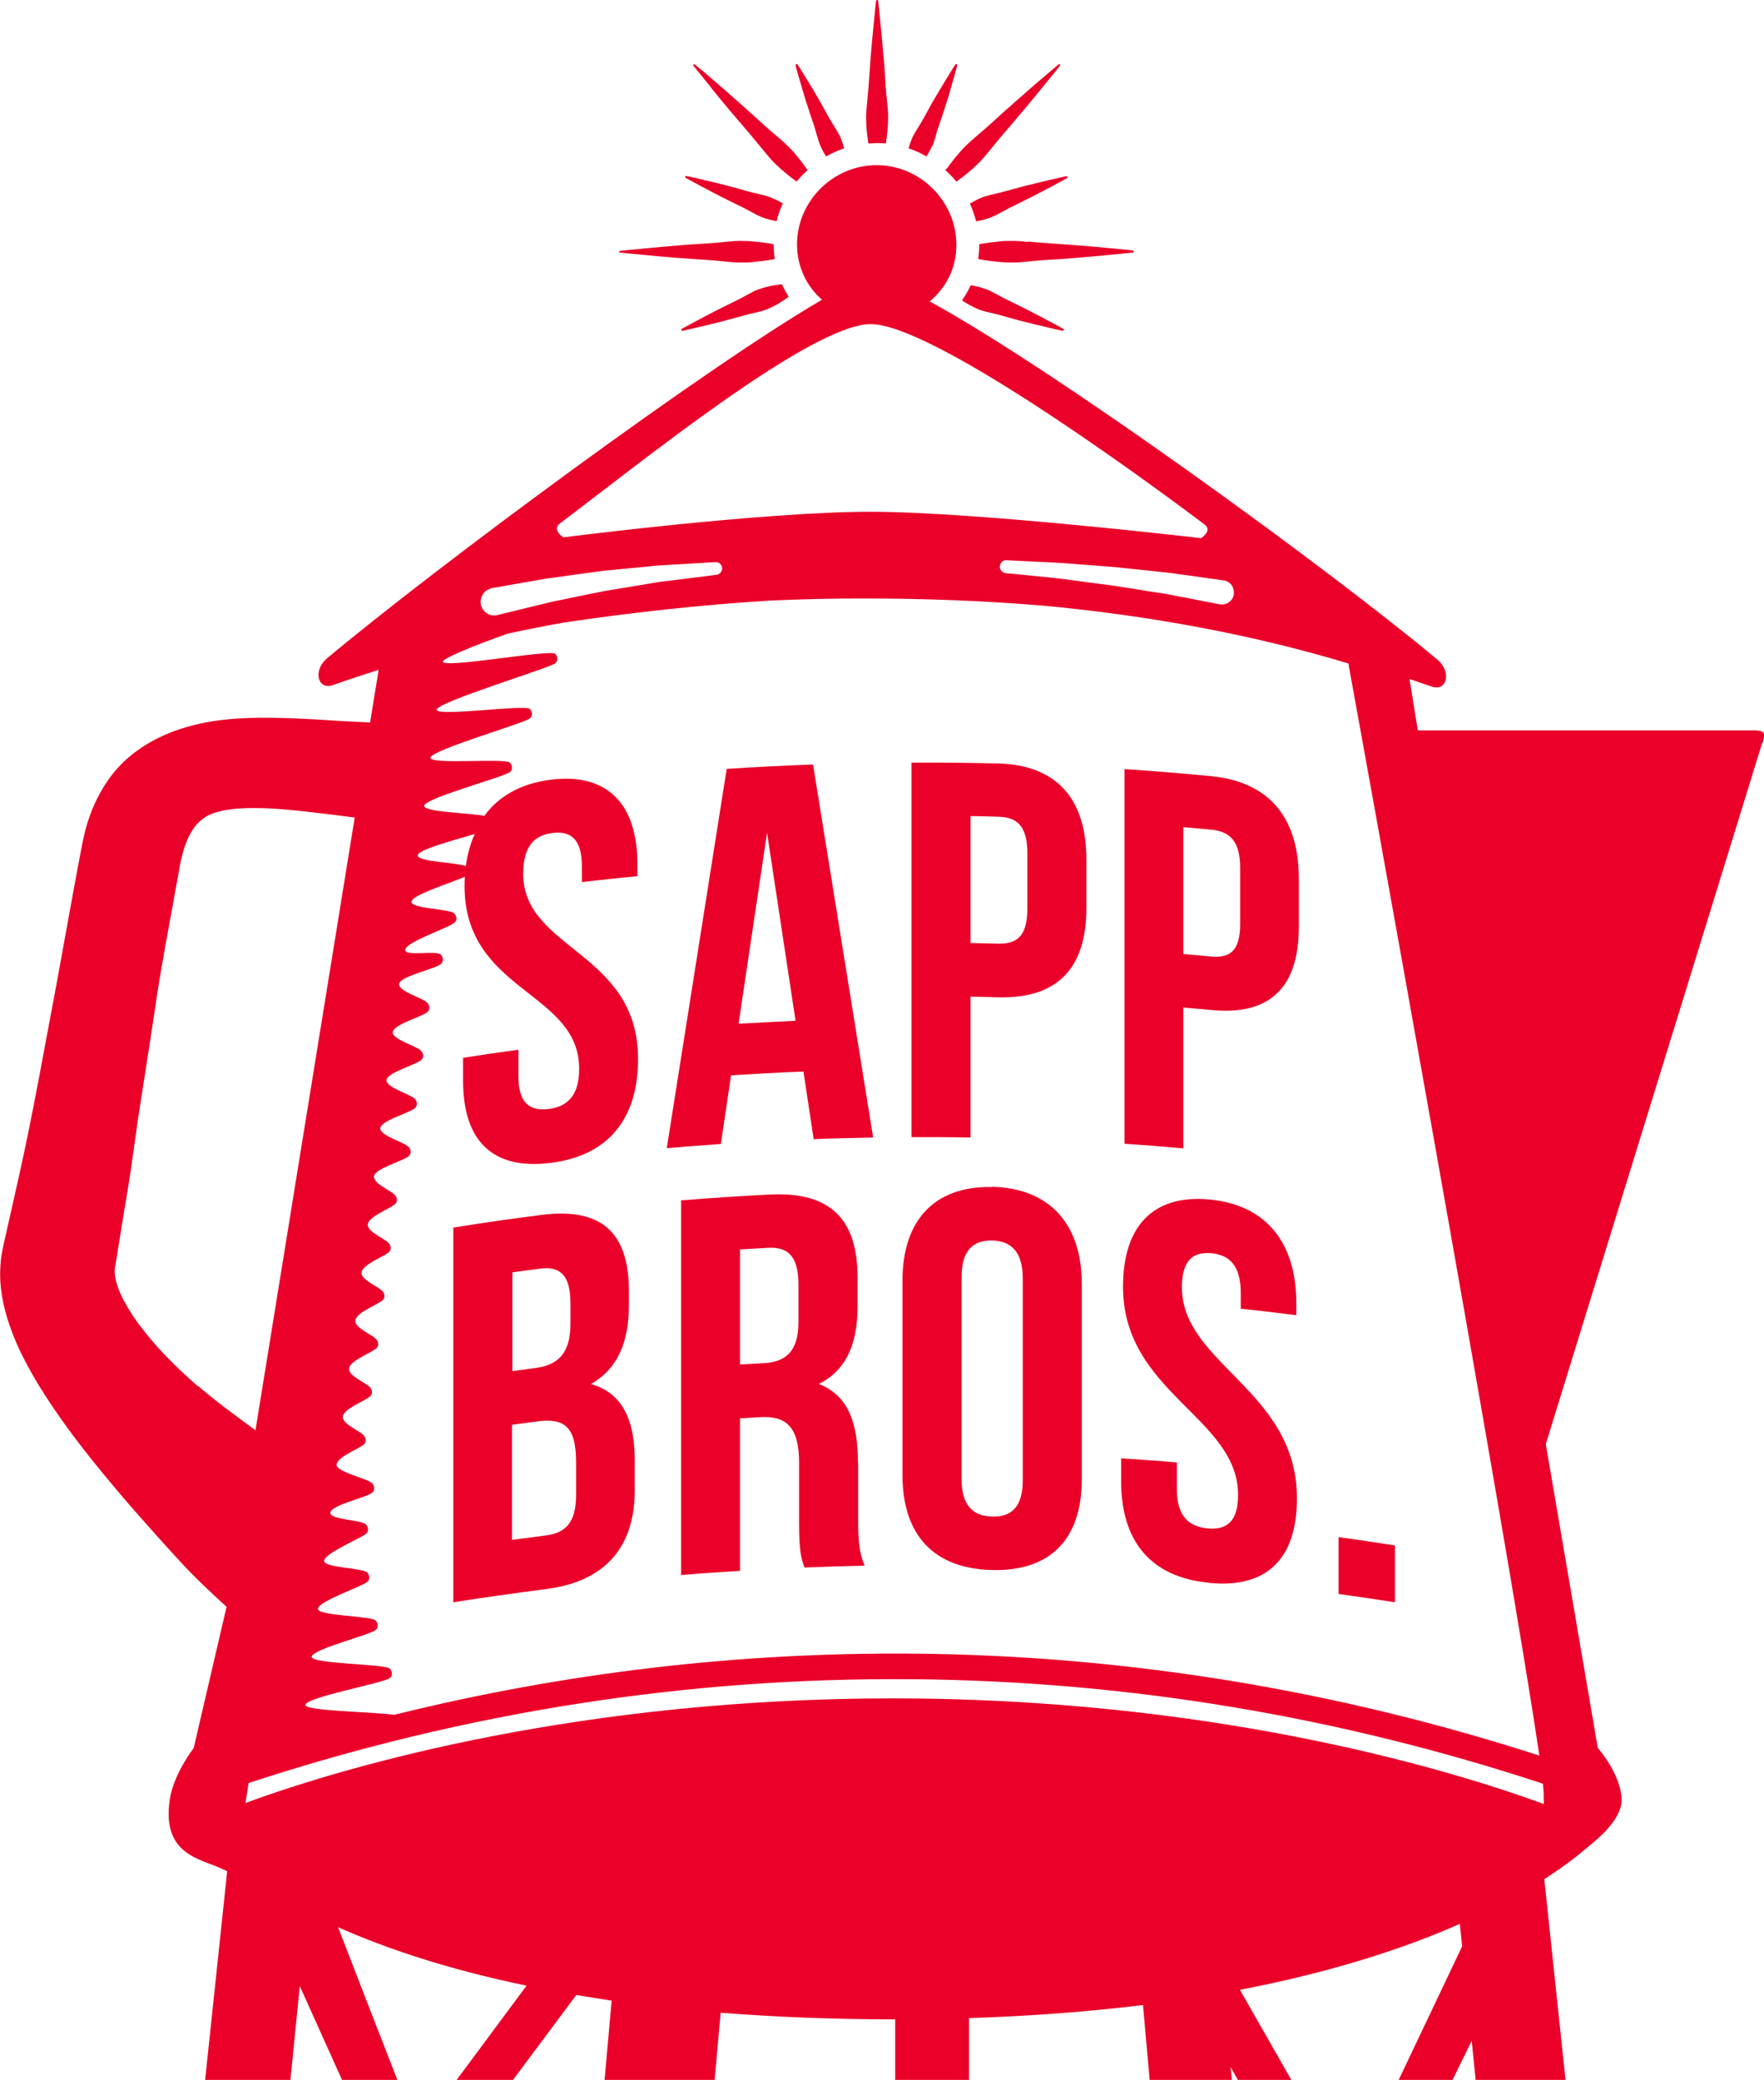 <?xml version="1.0" encoding="UTF-8"?> <svg xmlns="http://www.w3.org/2000/svg" id="a" viewBox="0 0 84.79 100"><defs><style>.b{fill:#ea0029;stroke-width:0px;}</style></defs><path class="b" d="M29.8,12.14s.53.06,1.33.13c.4.04.86.08,1.36.12.5.04,1.03.07,1.56.11.27.02.53.04.79.07.26.03.52.05.77.05.25,0,.49,0,.72-.04.23-.02.44-.05.64-.08.09-.01.18-.03.27-.05-.03-.21-.05-.43-.05-.66,0-.02,0-.04,0-.05-.07-.01-.14-.03-.22-.04-.2-.03-.41-.06-.64-.08-.23-.03-.47-.04-.72-.04-.25,0-.51.02-.77.05-.26.03-.53.05-.79.07-.53.03-1.06.06-1.56.11-.5.04-.96.08-1.36.12-.8.07-1.33.13-1.33.13-.02,0-.04.02-.04.04,0,.03.02.05.04.06Z"></path><path class="b" d="M33.79,9c.25.13.54.29.86.45.31.16.65.32.99.49.34.16.66.37.98.5.24.09.48.15.71.19.07-.29.17-.58.3-.85-.19-.11-.4-.22-.64-.31-.33-.12-.71-.17-1.07-.28-.36-.1-.72-.21-1.07-.29-.34-.09-.66-.17-.94-.23-.55-.14-.92-.21-.92-.21-.02,0-.04,0-.05.02-.01.02,0,.06.02.07,0,0,.33.19.83.45Z"></path><path class="b" d="M34.18,4.22c.26.32.56.69.89,1.08.33.39.68.8,1.04,1.22.17.21.35.42.52.63.17.21.34.41.51.6.18.18.36.35.54.5.18.15.35.29.52.41.03.02.06.04.09.07.16-.2.34-.38.53-.55-.02-.02-.03-.05-.05-.07-.12-.17-.25-.35-.4-.53-.14-.19-.31-.37-.49-.55-.18-.18-.38-.35-.59-.53-.21-.17-.41-.35-.61-.53-.4-.36-.8-.73-1.19-1.07-.38-.34-.74-.65-1.05-.92-.62-.54-1.04-.88-1.04-.88-.02-.01-.04-.02-.06,0-.02.02-.03.05,0,.07,0,0,.34.43.86,1.06Z"></path><path class="b" d="M38.77,4.95c.1.33.22.68.34,1.03.12.35.19.72.33,1.04.08.18.17.35.27.5.27-.16.56-.28.87-.39-.05-.17-.11-.35-.18-.53-.15-.31-.37-.62-.55-.94-.18-.32-.36-.65-.53-.95-.17-.3-.34-.58-.49-.82-.29-.48-.49-.79-.49-.79-.01-.02-.03-.03-.06-.02-.03,0-.04.03-.04.06,0,0,.09.36.25.89.08.27.17.58.27.91Z"></path><path class="b" d="M42.13,6.88c.15,0,.3,0,.45.02.06-.38.11-.81.11-1.27,0-.48-.09-.99-.12-1.5-.03-.51-.06-1.02-.11-1.5-.04-.48-.08-.92-.12-1.31-.07-.77-.13-1.28-.13-1.28,0-.02-.02-.04-.04-.04-.03,0-.05.02-.06.04,0,0-.06.51-.13,1.28-.04.38-.08.83-.12,1.31-.04.48-.07.99-.11,1.5-.03.51-.11,1.02-.12,1.5,0,.46.05.89.11,1.27.12,0,.24-.02.36-.02Z"></path><path class="b" d="M49.42,11.63c-.26-.03-.52-.05-.77-.05-.25,0-.49,0-.72.04-.23.02-.44.05-.64.08-.08.01-.15.03-.22.04,0,.02,0,.04,0,.07,0,.22-.02.43-.05.64.09.02.17.03.27.05.2.03.41.06.64.08.23.03.47.04.72.04.25,0,.51-.02.77-.05.26-.03.53-.05.79-.07.53-.03,1.06-.06,1.56-.11.5-.04.96-.08,1.36-.12.8-.07,1.33-.13,1.33-.13.02,0,.04-.02.04-.04,0-.03-.02-.05-.04-.06,0,0-.53-.06-1.33-.13-.4-.04-.86-.08-1.36-.12-.5-.04-1.03-.07-1.56-.11-.27-.02-.53-.04-.79-.07Z"></path><path class="b" d="M49.4,8.9c-.34.09-.7.19-1.07.29-.36.11-.74.16-1.07.28-.24.09-.45.2-.64.32.13.27.22.56.3.85.23-.04.47-.1.71-.19.33-.13.65-.34.98-.5.34-.17.68-.33.99-.49.32-.16.61-.32.86-.45.5-.26.83-.45.83-.45.02-.01.03-.03.02-.05,0-.03-.03-.04-.06-.04,0,0-.37.08-.92.21-.28.07-.6.14-.94.23Z"></path><path class="b" d="M45.49,8.1s-.03.05-.05.08c.19.17.37.35.53.55.03-.02.06-.04.1-.07.17-.12.34-.26.52-.41.18-.15.36-.32.54-.5.17-.19.34-.39.51-.6.17-.21.34-.42.52-.63.35-.41.71-.82,1.04-1.22.33-.39.63-.76.89-1.08.52-.63.86-1.06.86-1.06.01-.02.01-.04,0-.06-.02-.02-.05-.02-.07,0,0,0-.42.35-1.04.88-.31.27-.67.58-1.05.92-.39.34-.79.7-1.19,1.07-.21.18-.41.36-.61.53-.21.17-.4.35-.59.53-.18.18-.34.37-.49.55-.15.18-.28.36-.4.53Z"></path><path class="b" d="M44.82,7.02c.13-.32.2-.69.33-1.04.12-.35.24-.7.34-1.03.11-.33.2-.64.27-.91.16-.53.25-.89.25-.89,0-.02,0-.04-.02-.06-.02-.02-.05,0-.07.01,0,0-.2.31-.49.79-.14.24-.31.51-.49.82-.18.3-.35.62-.53.95-.17.32-.4.63-.55.94-.08.18-.14.36-.19.53.3.1.59.23.86.39.1-.15.19-.32.27-.5Z"></path><path class="b" d="M49.42,14.91c-.31-.16-.65-.32-.99-.49-.34-.16-.66-.37-.98-.5-.27-.1-.54-.17-.79-.21-.12.26-.26.5-.42.73.24.16.52.32.84.45.33.12.71.17,1.07.28.36.1.72.21,1.07.29.34.09.66.17.94.23.55.14.92.21.92.21.02,0,.04,0,.05-.02.01-.02,0-.06-.02-.07,0,0-.33-.19-.83-.45-.25-.13-.54-.29-.86-.45Z"></path><path class="b" d="M37.37,13.69c-.29.04-.61.11-.94.23-.33.13-.65.34-.98.5-.34.17-.68.33-.99.49-.32.16-.61.32-.86.45-.5.26-.83.45-.83.45-.02.01-.03.03-.02.05,0,.03.03.04.06.04,0,0,.37-.08.92-.21.28-.07.6-.14.94-.23.34-.09.7-.19,1.07-.29.36-.11.74-.16,1.07-.28.33-.13.62-.29.85-.45.09-.06.17-.12.25-.18-.12-.19-.23-.38-.32-.59-.07,0-.14.01-.21.02Z"></path><path class="b" d="M84.72,35.72c.05-.17.11-.4.04-.5-.04-.05-.15-.11-.45-.11h-16.16l-.4-2.47c.36.12.71.24,1.06.36.73.26.97-.67.32-1.26-5.26-4.4-18.4-13.95-24.44-17.25.79-.66,1.29-1.62,1.28-2.73,0-2.06-1.72-3.82-3.83-3.82-2.12,0-3.83,1.75-3.83,3.81,0,1.07.46,2.01,1.2,2.66-5.53,3.21-18.49,12.8-23.82,17.26-.65.58-.42,1.52.32,1.26.73-.26,1.46-.5,2.19-.73l-.41,2.53c-.37-.02-.83-.04-1.37-.07-.79-.05-1.77-.12-2.98-.15-.6-.01-1.27-.02-2.02.03-.74.05-1.58.15-2.49.42-.9.26-1.88.72-2.68,1.39-.81.67-1.35,1.51-1.72,2.33-.18.41-.32.82-.43,1.23-.1.4-.18.84-.24,1.15-.13.68-.26,1.38-.39,2.1-.26,1.43-.53,2.9-.8,4.4-.28,1.5-.57,3.02-.85,4.54-.29,1.51-.59,3.03-.92,4.49-.16.73-.33,1.46-.49,2.18-.08.36-.16.71-.24,1.07l-.07.34c0,.06-.02.07-.03.16l-.03.26c-.03.34-.04.59-.03.87.05,1.1.35,2.02.68,2.85.34.83.75,1.56,1.16,2.25.84,1.36,1.71,2.53,2.55,3.58.84,1.05,1.63,1.98,2.35,2.79.72.81,1.35,1.52,1.88,2.09.67.74,1.63,1.64,2.26,2.21l-1.58,6.79s-.97,1.24-1.15,2.48c-.39,2.61,1.42,2.83,2.46,3.3.08.04.19.09.3.14l-1.06,10.03h4.1l.45-4.51,2.03,4.51h2.66c-.82-2.1-1.99-5.11-2.85-7.34,2.23.99,5.2,2.01,9.06,2.81l-3.36,4.53h2.71l3.04-4.08c.55.09,1.12.18,1.7.27l-.34,3.81h5.29l.29-3.23c2.55.2,5.34.32,8.39.32v2.91h3.55v-2.97c3.06-.1,5.84-.32,8.36-.63l.32,3.6h3.95l-.06-.62.35.62h2.57l-2.47-4.33c4.51-.87,7.97-2.02,10.57-3.17l.11,1.08-3.05,6.42h2.59l.92-1.88.19,1.88h4.32l-1.02-9.65c.98-.63,1.66-1.17,2.1-1.55.96-.76,1.62-1.54,1.62-2.28-.05-1.25-1.15-2.48-1.15-2.48,0,0-1.67-9.74-2.49-14.55v-.04s0-.04,0-.04l10.4-33.7ZM64.83,32l.02.1s7.73,42.51,9.14,52.29c-9.75-3.15-19.82-4.8-29.98-4.9h-.11c-8.41-.07-16.76.91-24.95,2.94-1.12-.15-4.31-.18-4.27-.48.05-.37,3.73-1.04,4.05-1.28.15-.11.14-.32.01-.46-.22-.23-3.8-.22-3.76-.57.05-.37,2.76-1.04,3.07-1.28.15-.11.14-.32.01-.46-.22-.23-2.82-.22-2.78-.57.05-.37,2.05-1.04,2.36-1.28.15-.11.14-.32.01-.46-.22-.23-2.11-.22-2.07-.57.05-.37,1.69-1.04,2-1.28.15-.11.14-.32.01-.46-.22-.23-1.76-.22-1.71-.57.05-.37,1.69-.71,2-.95.15-.11.14-.32.01-.46-.22-.23-1.76-.55-1.71-.9.05-.37.98-.71,1.29-.95.15-.11.14-.32.01-.46-.22-.23-1.05-.55-1-.9.05-.37.98-.71,1.29-.95.15-.11.14-.32.01-.46-.22-.23-1.05-.55-1-.9.05-.37.98-.71,1.29-.95.15-.11.14-.32.01-.46-.22-.23-1.05-.55-1-.9.05-.37.98-.71,1.29-.95.15-.11.14-.32.01-.46-.22-.23-1.05-.55-1-.9.05-.37.98-.71,1.29-.95.15-.11.14-.32.01-.46-.22-.23-1.05-.55-1-.9.05-.37.98-.71,1.29-.95.15-.11.14-.32.01-.46-.22-.23-1.05-.55-1-.9.05-.37,1.34-.71,1.65-.95.15-.11.14-.32.01-.46-.22-.23-1.4-.55-1.36-.9.05-.37,1.34-.71,1.65-.95.15-.11.14-.32.01-.46-.22-.23-1.4-.55-1.36-.9.05-.37,1.34-.71,1.65-.95.15-.11.14-.32.01-.46-.22-.23-1.4-.55-1.36-.9.05-.37,1.34-.71,1.65-.95.15-.11.14-.32.01-.46-.22-.23-1.4-.55-1.36-.9.05-.37,1.69-.71,2-.95.15-.11.14-.32.01-.46-.22-.23-1.76.11-1.71-.24.05-.37,2.04-1.04,2.35-1.28.15-.11.14-.32.01-.46-.22-.23-2.1-.22-2.06-.57.04-.34,1.96-.91,2.56-1.2,0,.15-.01.29-.01.44,0,5.11,5.51,5.06,5.51,8.8,0,1.29-.57,1.81-1.46,1.93-.9.11-1.46-.27-1.46-1.56v-1.29c-.89.12-1.78.25-2.66.39v1.11c0,2.89,1.43,4.29,4.2,3.94,2.77-.34,4.21-2.11,4.21-4.99,0-5.18-5.52-5.24-5.52-8.91,0-1.29.51-1.85,1.41-1.96.9-.11,1.41.32,1.41,1.61v.75c.89-.1,1.78-.2,2.67-.28v-.57c0-2.88-1.42-4.41-4.16-4.07-1.44.18-2.51.79-3.2,1.74-.74-.15-2.93-.18-2.89-.49.05-.37,3.8-1.37,4.11-1.61.15-.11.14-.32.01-.46-.22-.23-3.87.11-3.82-.24.05-.37,4.46-1.64,4.77-1.88.15-.11.14-.32.01-.46-.22-.23-4.52.39-4.48.03.05-.37,5.37-1.98,5.69-2.22.15-.11.14-.32.01-.46-.22-.23-5.44.73-5.4.37.02-.16,1.49-.77,3.11-1.34.91-.2,1.83-.38,2.74-.54,3.22-.48,6.62-.85,9.85-1.05,1.57-.07,3.15-.11,4.76-.1,2.74,0,5.55.11,8.37.34,5.17.48,10.13,1.41,14.62,2.76l.09.03ZM22.39,41.63c-.49-.18-2.35-.2-2.31-.52.04-.28,1.74-.72,2.74-1.02-.21.46-.35.97-.43,1.54ZM59.31,28.55c-.04.32-.33.54-.64.5,0,0-.02,0-.03,0h-.02s-.64-.13-1.59-.31c-.24-.05-.5-.1-.77-.15-.27-.06-.57-.09-.87-.14-.6-.1-1.24-.2-1.89-.3-.64-.08-1.29-.17-1.89-.25-.3-.04-.59-.08-.87-.11-.28-.03-.54-.06-.79-.08-.97-.1-1.62-.16-1.62-.16-.16-.02-.29-.17-.27-.34.02-.16.15-.29.31-.28,0,0,.65.03,1.63.08.24.01.51.02.79.04.28.01.58.04.88.06.61.05,1.27.1,1.93.15.65.07,1.31.14,1.92.2.31.04.6.06.88.1.28.04.54.08.79.11.98.14,1.63.23,1.63.23.31.04.53.34.48.65ZM26.89,25.18c3.74-2.81,12.1-9.6,14.96-9.6s12.33,6.83,16.06,9.64c.38.3-.18.65-.18.65,0,0-10.7-1.26-15.88-1.27-5.18,0-14.77,1.23-14.77,1.23,0,0-.56-.35-.18-.66ZM23.6,28.27s.03,0,.04,0l1.66-.29c.25-.04.52-.09.8-.14.28-.05.6-.08.91-.13.63-.09,1.31-.18,1.98-.27.67-.07,1.35-.13,1.98-.19.32-.03.62-.07.91-.08.29-.02.56-.04.82-.05,1.01-.06,1.69-.1,1.69-.1.17-.01.31.12.32.29,0,.16-.11.3-.26.32h-.01s-.67.09-1.67.21c-.25.03-.52.07-.81.1-.29.03-.59.09-.9.14-.62.1-1.28.21-1.94.32-.65.13-1.31.26-1.92.39-.31.07-.6.11-.88.19-.28.07-.55.13-.79.19-.98.24-1.64.4-1.64.4-.34.08-.69-.14-.77-.49s.13-.7.47-.79ZM9.5,66.63c-.87-.77-1.77-1.63-2.52-2.58-.38-.47-.72-.96-.97-1.43-.27-.47-.43-.94-.48-1.29-.01-.08-.02-.2-.02-.21,0,0,0,0,0-.01,0,0,0-.08.01-.11v-.07s.01-.03.01-.03v-.02c.02-.07-.01.08,0,.06l.02-.14c.06-.37.12-.74.18-1.11.12-.74.24-1.5.37-2.26.26-1.52.43-3.05.68-4.58.24-1.52.47-3.04.7-4.54.21-1.49.49-2.96.75-4.39.13-.71.25-1.41.38-2.1.06-.37.12-.61.19-.87.07-.25.16-.48.25-.68.19-.4.41-.69.65-.87.23-.19.5-.31.87-.4.73-.19,1.78-.18,2.74-.12.97.07,1.89.19,2.67.28.4.05.76.1,1.07.14l-4.77,29.45c-.87-.63-2.07-1.52-2.76-2.13ZM11.8,86.67c.03-.2.08-.53.15-.96,10.38-3.41,21.12-5.09,31.93-4.99h.11c10.23.1,20.37,1.79,30.17,5.02.02.21.04.37.04.48,0,.17,0,.34.01.5-5.18-1.9-16.42-5.08-31.28-5.08s-26.03,3.15-31.13,5.03Z"></path><path class="b" d="M34.93,36.96c-.96,6.07-1.92,12.14-2.88,18.23.87-.07,1.73-.14,2.6-.2.16-1.1.33-2.2.49-3.3,1.16-.07,2.32-.14,3.48-.18.16,1.08.33,2.17.49,3.25.95-.04,1.91-.06,2.86-.08-.96-5.99-1.93-11.96-2.89-17.93-1.38.05-2.77.12-4.15.21ZM35.5,49.22c.46-3.06.91-6.13,1.37-9.19.46,3.01.91,6.03,1.37,9.04-.91.04-1.82.09-2.73.14Z"></path><path class="b" d="M43.81,36.65v18.01c.95,0,1.89,0,2.84.02v-6.77c.45,0,.89.02,1.34.03,2.84.07,4.23-1.4,4.23-4.28v-2.34c0-2.88-1.39-4.54-4.23-4.62-1.39-.03-2.79-.05-4.18-.04ZM49.38,41v2.7c0,1.29-.49,1.68-1.39,1.66-.45-.01-.89-.02-1.34-.03v-6.1c.45,0,.89.02,1.34.03.9.02,1.39.45,1.39,1.74Z"></path><path class="b" d="M56.88,48.43c.45.04.89.08,1.34.12,2.83.28,4.21-1.1,4.21-3.98v-2.34c0-2.88-1.38-4.64-4.21-4.92-1.39-.13-2.78-.25-4.17-.34v18.01c.94.06,1.89.14,2.83.22v-6.77ZM56.88,39.76c.45.04.89.08,1.34.12.9.09,1.39.55,1.39,1.84v2.7c0,1.29-.49,1.64-1.39,1.56-.45-.04-.89-.08-1.34-.12v-6.1Z"></path><path class="b" d="M28.41,66.53c1.26-.73,1.82-1.97,1.82-3.82v-.64c0-2.77-1.26-4.04-4.19-3.67-1.42.18-2.84.38-4.25.61v18.01c1.47-.23,2.95-.44,4.43-.63,2.82-.35,4.29-1.97,4.29-4.75v-1.47c0-1.9-.59-3.22-2.11-3.64ZM24.62,61.16c.45-.06.91-.12,1.36-.18,1-.13,1.44.39,1.44,1.67v1c0,1.44-.64,1.98-1.69,2.11-.37.05-.74.1-1.1.15v-4.76ZM27.69,71.86c0,1.34-.51,1.83-1.46,1.95-.54.07-1.08.14-1.62.21v-5.53c.42-.06.84-.11,1.26-.17,1.28-.16,1.82.29,1.82,1.96v1.57Z"></path><path class="b" d="M41.24,70.31c0-1.88-.46-3.24-1.88-3.78,1.26-.63,1.86-1.85,1.86-3.71v-1.41c0-2.77-1.27-4.13-4.2-3.99-1.43.07-2.85.17-4.28.28v18.01c.94-.08,1.89-.14,2.83-.2v-7.33c.33-.02.65-.04.98-.06,1.29-.07,1.86.53,1.86,2.2v2.83c0,1.47.1,1.74.26,2.2.96-.04,1.93-.07,2.89-.09-.28-.66-.31-1.31-.31-2.18v-2.78ZM38.38,63.55c0,1.44-.64,1.93-1.7,1.98-.37.02-.74.04-1.11.06v-5.53c.46-.03.91-.05,1.37-.08,1.01-.05,1.44.5,1.44,1.78v1.78Z"></path><path class="b" d="M47.69,57.06c-2.79-.06-4.31,1.62-4.31,4.49v9.36c0,2.89,1.52,4.5,4.31,4.56,2.79.07,4.31-1.48,4.31-4.37v-9.36c0-2.88-1.52-4.62-4.31-4.69ZM49.16,71.17c0,1.29-.57,1.76-1.47,1.73-.9-.02-1.47-.51-1.47-1.8v-9.72c0-1.29.57-1.77,1.47-1.75.9.02,1.47.53,1.47,1.82v9.72Z"></path><path class="b" d="M58.13,76.09c2.78.27,4.21-1.18,4.21-4.07,0-5.18-5.52-6.45-5.53-10.13,0-1.29.52-1.73,1.42-1.65.9.09,1.41.63,1.41,1.92v.75c.89.09,1.78.2,2.67.31v-.57c0-2.88-1.41-4.72-4.16-4.99-2.75-.26-4.17,1.31-4.17,4.19,0,5.11,5.54,6.28,5.53,10.02,0,1.29-.57,1.69-1.47,1.6-.9-.09-1.47-.59-1.47-1.88v-1.29c-.89-.08-1.78-.14-2.68-.2v1.11c0,2.89,1.44,4.61,4.22,4.87Z"></path><path class="b" d="M67.05,74.29c-.9-.14-1.81-.28-2.71-.4v2.73c.91.13,1.81.26,2.71.4v-2.73Z"></path></svg> 